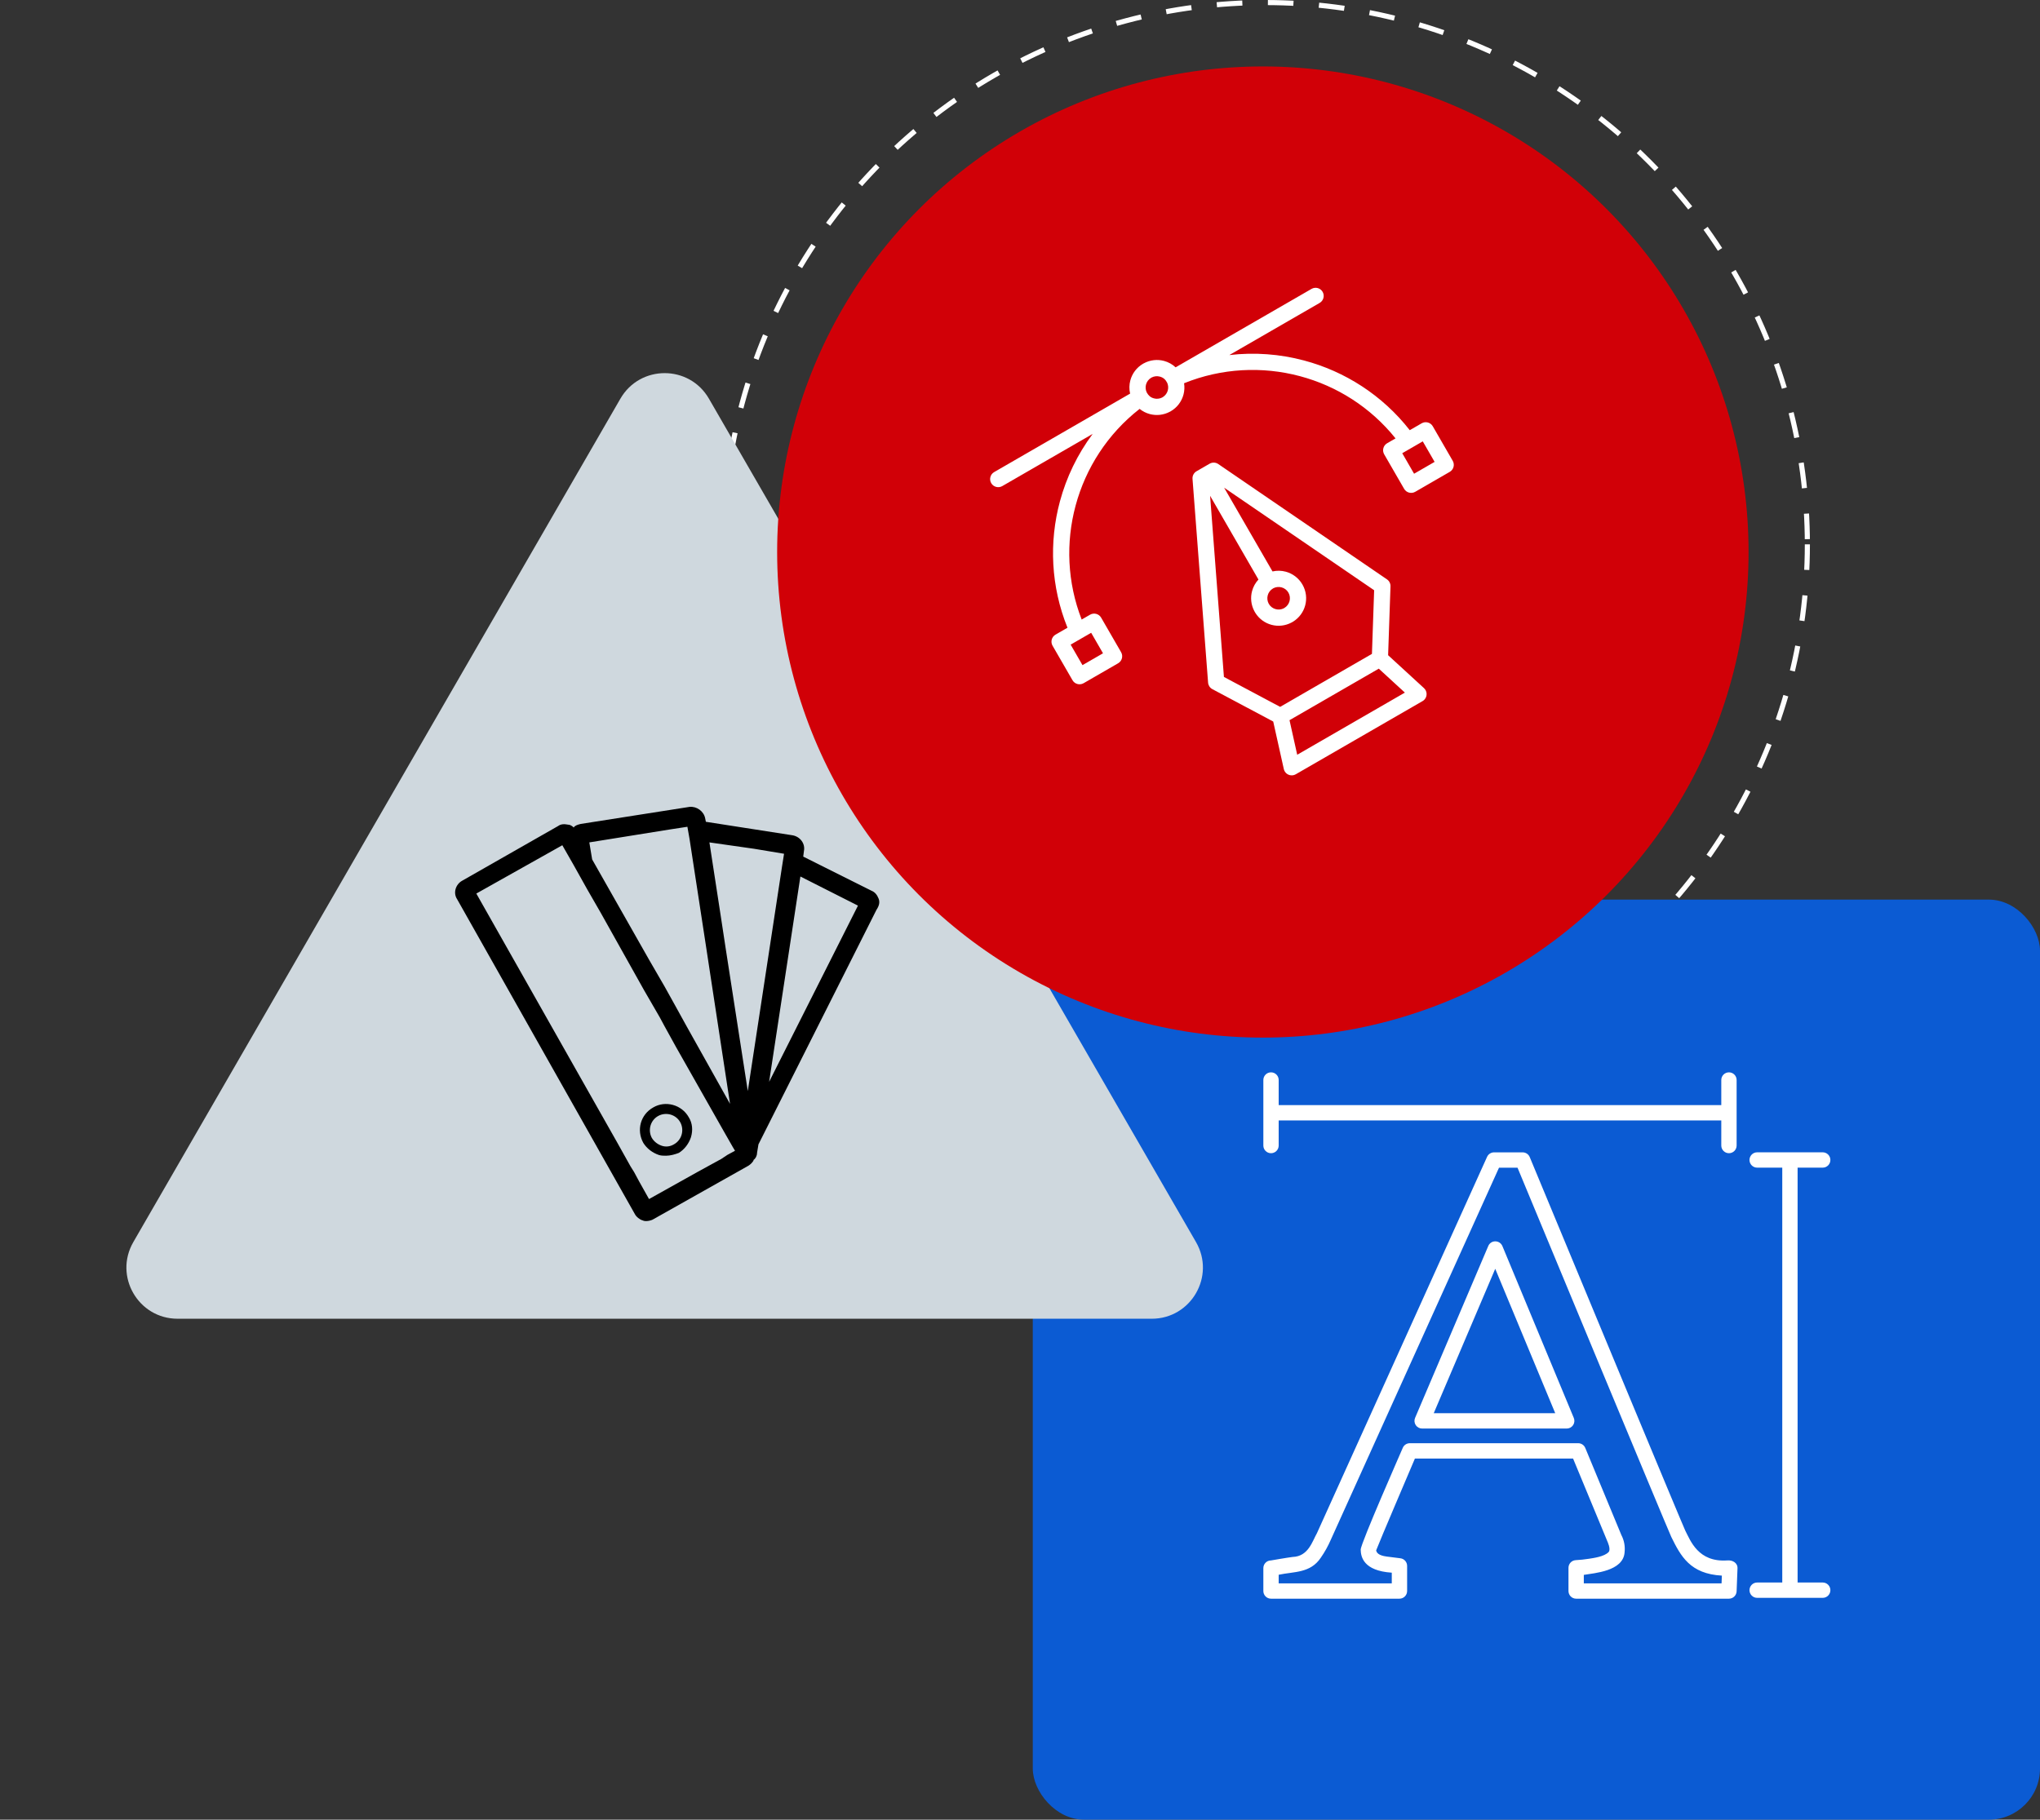 <svg xmlns="http://www.w3.org/2000/svg" width="399" height="356" viewBox="0 0 399 356" fill="none"><rect x="0" y="0" width="399" height="356" fill="#333333" stroke="none"/><circle cx="247.5" cy="106.5" r="106" stroke="white" stroke-dasharray="5 5"></circle><rect x="202" y="176" width="197" height="180" rx="10" fill="#0B5BD3"></rect><path d="M121.34 78C125.189 71.333 134.811 71.333 138.66 78L233.923 243C237.772 249.667 232.961 258 225.263 258H34.737C27.039 258 22.228 249.667 26.077 243L121.34 78Z" fill="#CFD8DE"></path><circle cx="247" cy="108" r="95" fill="#D10007"></circle><path d="M337.817 305.285C332.138 305.671 330.638 301.421 329.605 299.423C328.934 297.994 309.421 251.014 299.197 226.373V226.374C298.965 225.813 298.418 225.448 297.812 225.448H292.221C291.631 225.448 291.097 225.793 290.854 226.33L257.579 299.95C256.658 301.567 255.908 304.505 252.816 304.606C251.828 304.723 248.596 305.286 248.596 305.286C247.767 305.286 247.096 305.957 247.096 306.786V311.269C247.096 312.097 247.767 312.769 248.596 312.769H273.716C274.544 312.769 275.216 312.097 275.216 311.269V306.353C275.216 305.593 274.647 304.953 273.893 304.864C272.982 304.755 272.08 304.644 271.199 304.523C269.57 304.304 269.242 303.74 269.161 303.313C269.732 301.77 276.372 286.228 276.742 285.352H307.673L314.36 301.497C314.373 301.528 315.118 303.09 314.638 303.63C313.823 304.549 311.577 304.831 310.766 304.96C309.912 305.095 309.052 305.185 308.189 305.231C307.396 305.277 306.776 305.933 306.776 306.728V311.269C306.776 312.097 307.447 312.769 308.275 312.769H338.162C338.968 312.769 339.63 312.132 339.661 311.326L339.833 306.844C339.888 305.754 338.849 305.181 337.817 305.286L337.817 305.285ZM336.718 309.768H309.775V308.113C311.805 307.754 317.471 307.421 317.749 303.717H317.748C317.886 302.541 317.664 301.35 317.113 300.303L310.061 283.278C309.829 282.717 309.282 282.351 308.676 282.351H275.741C275.116 282.351 274.556 282.739 274.337 283.325C274.234 283.6 266.136 301.949 266.136 303.164C266.159 304.567 266.659 307.317 272.216 307.681V309.769H250.096V308.088C253.096 307.442 256.284 307.817 258.331 304.754C259.108 303.637 259.77 302.445 260.309 301.195L293.189 228.449H296.81C300.43 237.173 326.066 298.944 326.888 300.697C328.721 304.421 330.554 307.921 336.776 308.256L336.718 309.768Z" fill="white"></path><path d="M293.852 243.785C293.62 243.227 293.077 242.863 292.473 242.86C291.867 242.849 291.316 243.211 291.087 243.773L276.774 277.397H276.774C276.576 277.86 276.625 278.392 276.903 278.812C277.18 279.232 277.65 279.484 278.154 279.484H306.433C306.934 279.484 307.402 279.234 307.681 278.817C307.958 278.4 308.011 277.872 307.818 277.409L293.852 243.785ZM280.423 276.484L292.45 248.229L304.186 276.484H280.423Z" fill="white"></path><path d="M356.501 309.605H351.59L351.591 228.44H356.501H356.501C357.33 228.44 358.001 227.769 358.001 226.94C358.001 226.112 357.33 225.44 356.501 225.44H343.68C342.851 225.44 342.18 226.112 342.18 226.94C342.18 227.769 342.851 228.44 343.68 228.44H348.59V309.605H343.68C342.851 309.605 342.18 310.277 342.18 311.105C342.18 311.934 342.851 312.605 343.68 312.605H356.501C357.33 312.605 358.001 311.934 358.001 311.105C358.001 310.277 357.33 309.605 356.501 309.605Z" fill="white"></path><path d="M248.596 225.615C249.424 225.615 250.096 224.944 250.096 224.115V219.204H336.663V224.115C336.663 224.944 337.334 225.615 338.163 225.615C338.991 225.615 339.663 224.944 339.663 224.115V211.294C339.663 210.465 338.991 209.794 338.163 209.794C337.334 209.794 336.663 210.465 336.663 211.294V216.204H250.096V211.294C250.096 210.465 249.424 209.794 248.596 209.794C247.767 209.794 247.096 210.465 247.096 211.294V224.115C247.096 224.944 247.767 225.615 248.596 225.615Z" fill="white"></path><path d="M249.028 141.162L237.122 134.825C236.625 134.56 236.328 134.067 236.288 133.545L233.242 93.685C233.193 93.025 233.556 92.428 234.113 92.147C234.938 91.671 235.76 91.197 236.585 90.72C237.129 90.405 237.785 90.45 238.274 90.782L271.273 113.346C271.763 113.681 272.007 114.24 271.961 114.791L271.499 128.186L278.515 134.627C279.159 135.22 279.201 136.225 278.608 136.87C278.468 137.022 278.304 137.141 278.128 137.226L253.432 151.484C252.674 151.919 251.705 151.658 251.27 150.901C251.188 150.758 251.131 150.606 251.098 150.454L249.028 141.163L249.028 141.162ZM276.579 92.681L280.593 90.363L278.276 86.35C276.938 87.123 275.601 87.895 274.262 88.667L276.579 92.681ZM283.554 92.316L276.796 96.219C276.033 96.653 275.063 96.392 274.629 95.635L270.728 88.877C270.293 88.12 270.554 87.15 271.311 86.716L272.951 85.768C268.064 79.67 261.447 75.507 254.237 73.589C246.911 71.637 238.964 71.995 231.591 74.977C231.71 75.726 231.667 76.485 231.476 77.201C231.12 78.53 230.255 79.726 228.969 80.468L228.853 80.53C227.593 81.217 226.171 81.352 224.886 81.008C224.168 80.816 223.487 80.473 222.896 79.995C216.631 84.887 212.351 91.585 210.378 98.905C208.433 106.115 208.729 113.928 211.562 121.209L213.203 120.261C213.961 119.823 214.932 120.081 215.371 120.838L219.273 127.595C219.711 128.353 219.453 129.324 218.696 129.762L211.938 133.665C211.174 134.099 210.205 133.839 209.77 133.081L205.869 126.329C205.431 125.572 205.689 124.6 206.446 124.162L208.788 122.81C205.532 114.752 205.156 106.077 207.31 98.086C208.584 93.362 210.743 88.873 213.713 84.892L196.028 95.102C195.271 95.536 194.301 95.275 193.867 94.518C193.432 93.761 193.693 92.791 194.45 92.357L221.035 77.009C220.836 76.143 220.856 75.251 221.079 74.419C221.436 73.088 222.3 71.894 223.585 71.151L223.695 71.094C224.958 70.401 226.381 70.266 227.67 70.611C228.503 70.834 229.286 71.26 229.937 71.866L256.52 56.518C257.277 56.08 258.249 56.338 258.687 57.095C259.125 57.853 258.867 58.824 258.11 59.263L240.441 69.465C245.366 68.889 250.322 69.264 255.044 70.522C263.051 72.652 270.382 77.319 275.731 84.163L278.064 82.814C278.822 82.376 279.793 82.634 280.231 83.392L284.133 90.149C284.571 90.906 284.313 91.878 283.555 92.316L283.554 92.316ZM211.721 130.128L215.735 127.811L213.419 123.799L209.405 126.117L211.721 130.128ZM226.85 73.679C226.324 73.538 225.745 73.587 225.234 73.859L225.174 73.895C224.647 74.199 224.292 74.691 224.145 75.237C224.009 75.751 224.053 76.314 224.308 76.815C224.632 77.378 225.009 77.756 225.704 77.94C226.219 78.078 226.782 78.033 227.283 77.779L227.46 77.674C227.942 77.368 228.269 76.898 228.408 76.382C228.537 75.897 228.505 75.368 228.287 74.888C227.979 74.292 227.572 73.871 226.85 73.679ZM268.336 127.928L268.766 115.474L239.426 95.411L248.887 111.797C249.754 111.598 250.643 111.622 251.475 111.845C252.801 112.2 253.998 113.069 254.742 114.357C255.484 115.643 255.636 117.11 255.282 118.434C254.937 119.723 254.115 120.884 252.895 121.631L252.613 121.789C251.365 122.455 249.964 122.584 248.692 122.242C247.421 121.901 246.271 121.093 245.523 119.891C245.448 119.791 245.387 119.684 245.34 119.573C244.674 118.325 244.546 116.921 244.885 115.652C245.109 114.815 245.533 114.031 246.138 113.38L236.681 96.999L239.385 132.438L250.382 138.292L268.337 127.926L268.336 127.928ZM269.673 130.817L252.214 140.898L253.719 147.661L274.777 135.502L269.673 130.816L269.673 130.817ZM250.656 114.912C250.129 114.772 249.551 114.82 249.041 115.092L248.981 115.128C248.454 115.432 248.098 115.925 247.952 116.47C247.808 117.011 247.865 117.608 248.157 118.13L248.171 118.153C248.471 118.675 248.963 119.028 249.51 119.174C250.034 119.315 250.612 119.265 251.12 118.997L251.185 118.957C251.713 118.652 252.068 118.16 252.215 117.615C252.361 117.066 252.3 116.46 251.997 115.934C251.696 115.412 251.203 115.058 250.656 114.912Z" fill="white"></path><path d="M171.837 175.789C171.559 175.094 171.142 174.537 170.447 174.26L157.103 167.587L157.242 166.475C157.52 165.085 156.547 163.695 155.018 163.417L138.06 160.777L137.921 160.082C137.644 158.692 136.254 157.719 134.864 157.858L113.597 161.194C113.041 161.333 112.484 161.472 112.207 161.889C111.929 161.611 111.512 161.333 111.094 161.333C110.399 161.194 109.704 161.194 109.148 161.611L90.383 172.314C89.132 173.009 88.576 174.676 89.41 175.927L124.16 237.504C124.438 238.061 125.133 238.617 125.689 238.756C125.967 238.894 126.245 238.894 126.384 238.894C126.802 238.894 127.357 238.756 127.635 238.617L146.4 228.052C146.818 227.774 147.095 227.496 147.373 227.079V226.941C147.79 226.663 148.068 226.107 148.068 225.551L148.346 223.883L171.42 178.013C171.977 177.178 172.116 176.483 171.838 175.788L171.837 175.789ZM147.512 166.059L153.35 167.031L152.933 169.672L146.261 213.457L141.952 185.657L140.979 179.264L138.755 164.808L147.512 166.059ZM130.832 162.306L134.446 161.75L134.863 164.112L138.061 184.962L139.033 191.356L142.786 215.959L134.307 200.808L132.083 196.777L129.998 193.024L126.94 187.742L115.82 168.143L115.264 164.807L130.832 162.306ZM140.979 226.802L140.701 226.941L136.392 229.303L126.94 234.586L124.994 231.111L124.021 229.303L123.326 228.191L120.685 223.465L93.163 174.815L109.982 165.363L112.206 169.255L114.847 173.981L117.488 178.568L125.968 193.719L129.025 199.002L129.998 200.809L132.222 204.84L141.674 221.52L142.786 223.466L143.342 224.439L143.76 225.134L142.23 225.967L140.979 226.802ZM150.431 211.651L156.547 171.48L167.806 177.179L150.431 211.651Z" fill="black"></path><path d="M130.277 226.107C129.859 226.107 129.304 226.107 128.887 225.968C127.635 225.551 126.524 224.717 125.829 223.605C124.439 221.103 125.273 218.045 127.775 216.655C130.138 215.265 133.335 216.099 134.725 218.601C135.42 219.713 135.559 221.103 135.142 222.493C134.725 223.744 133.891 224.856 132.779 225.551C132.083 225.828 131.111 226.107 130.277 226.107L130.277 226.107ZM127.497 222.632C127.914 223.327 128.609 223.883 129.443 224.161C130.277 224.438 131.11 224.299 131.805 223.883C133.334 223.049 133.89 221.103 133.057 219.574C132.223 218.045 130.277 217.489 128.748 218.323C127.218 219.157 126.663 221.102 127.497 222.632Z" fill="black"></path></svg>